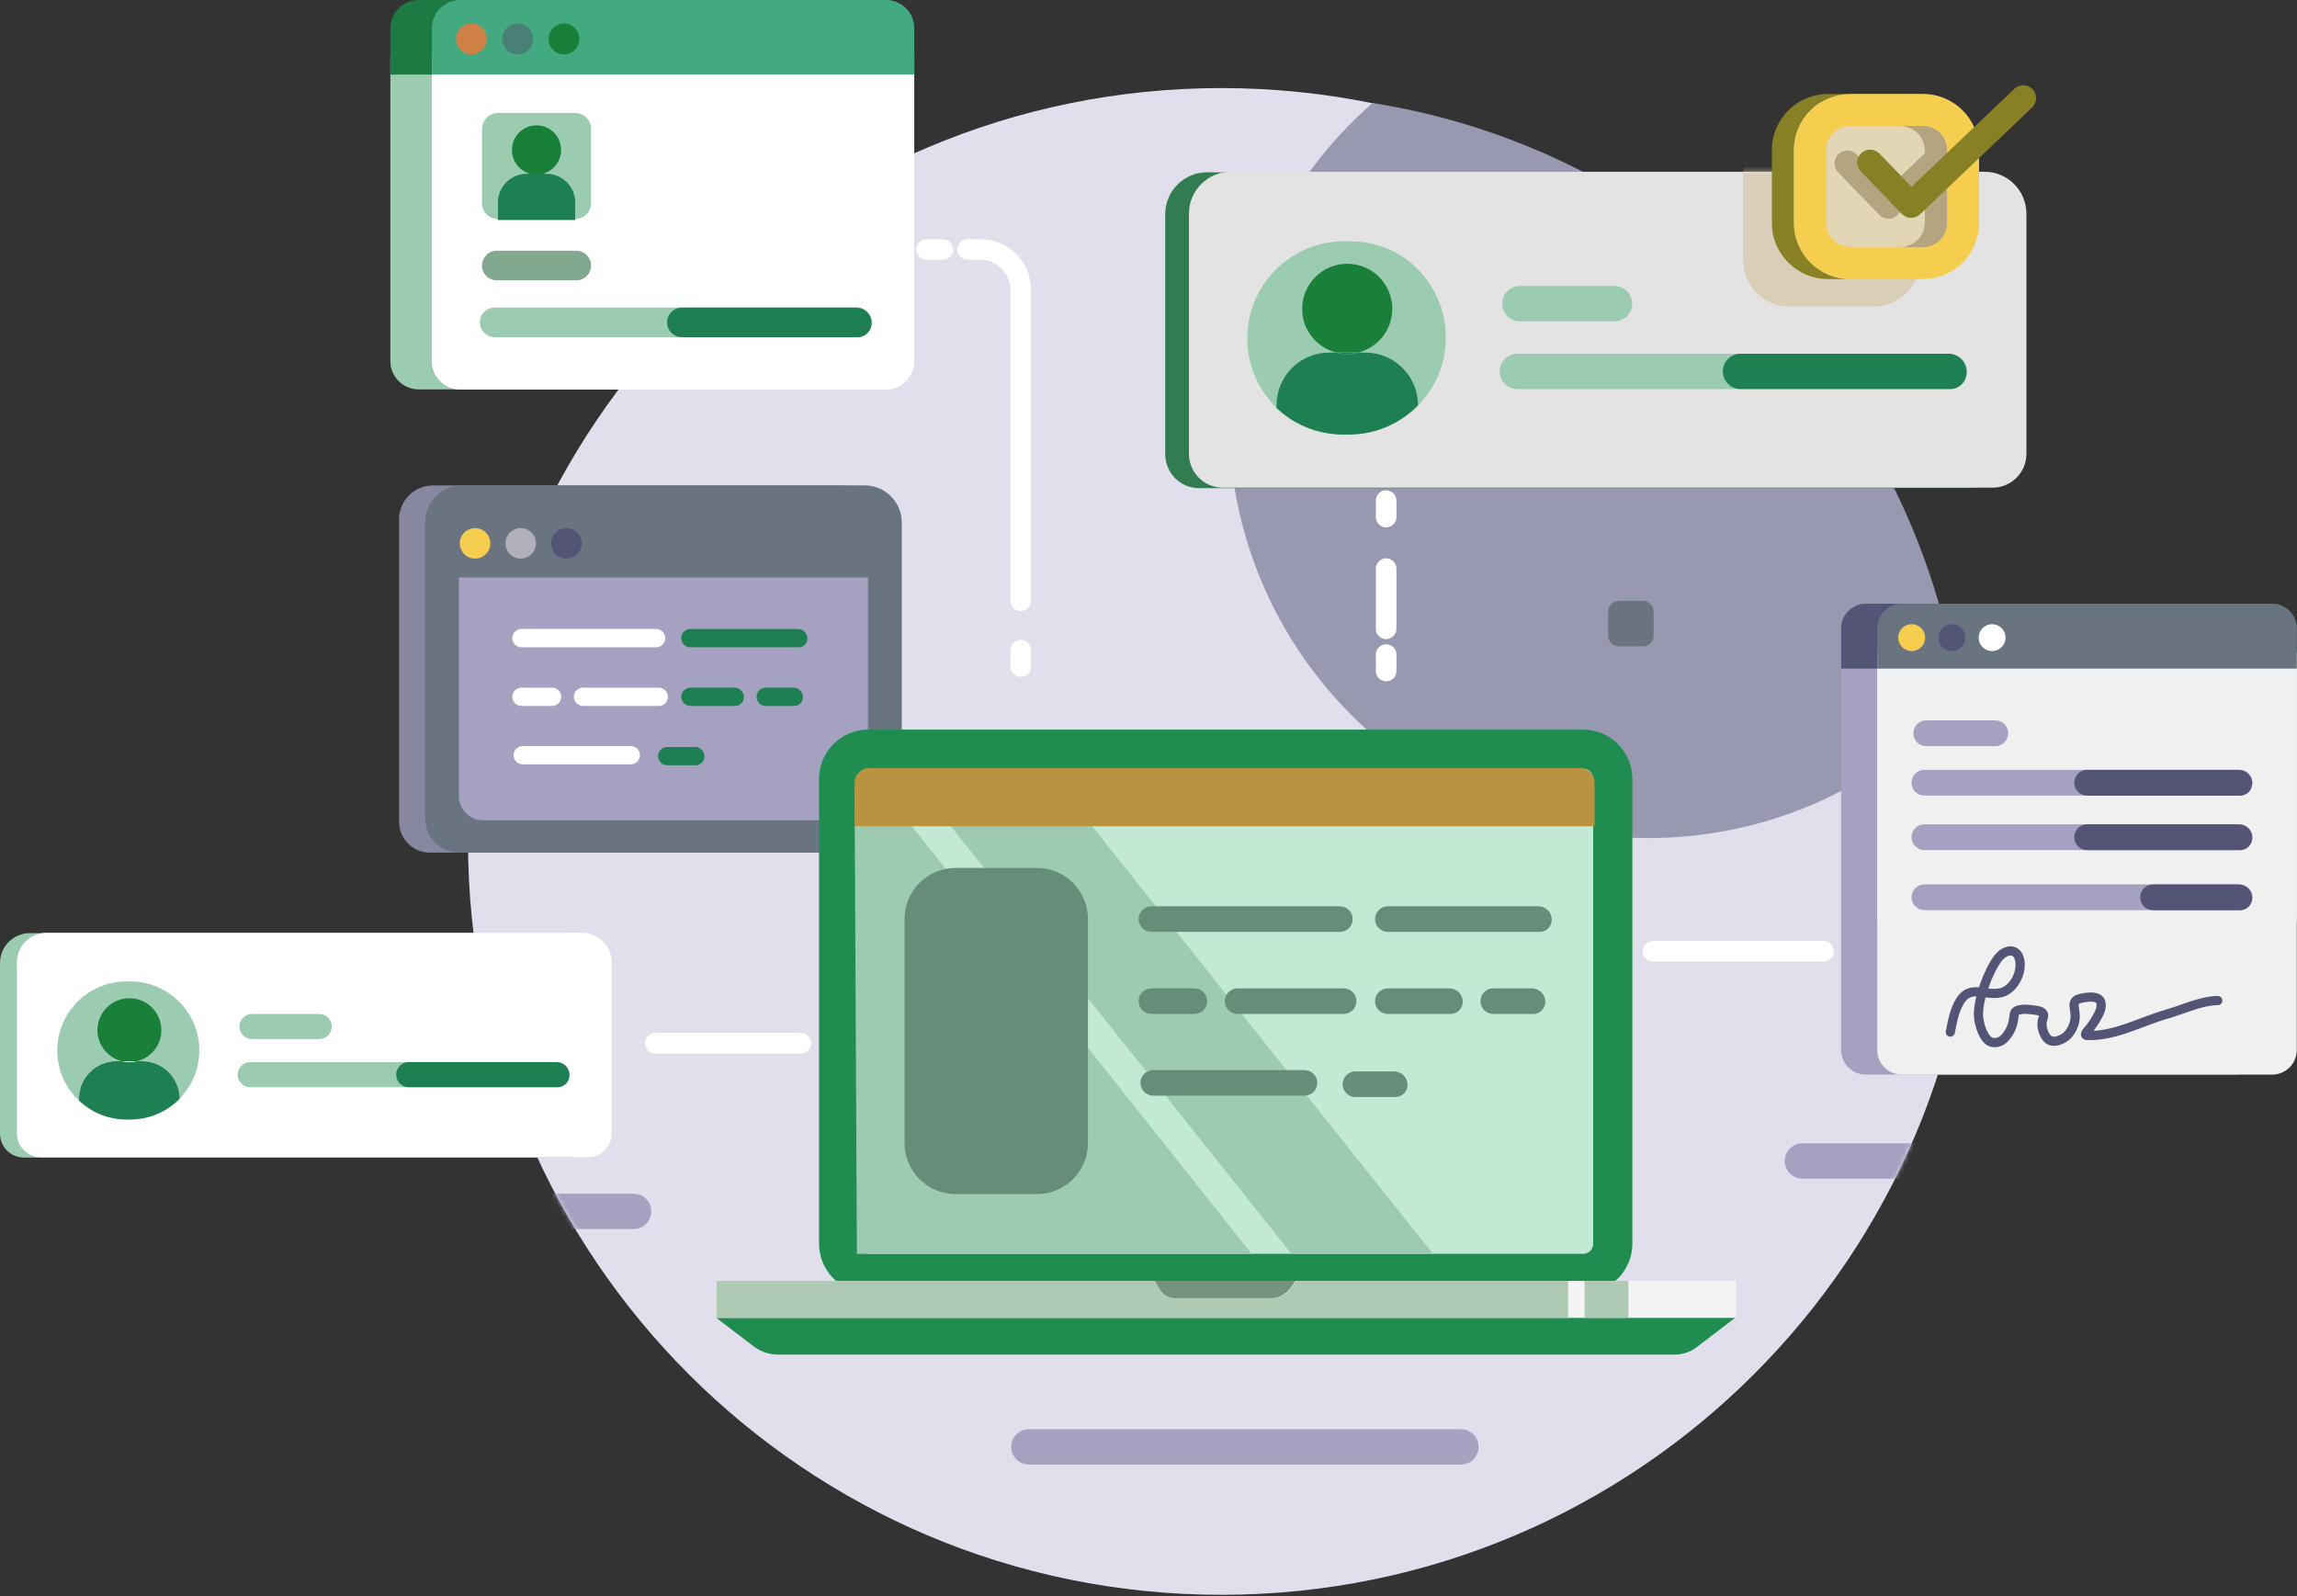 <svg width="518" height="360" viewBox="0 0 518 360" fill="none" xmlns="http://www.w3.org/2000/svg">
<rect x="0" y="0" width="518" height="360" fill="#333333" stroke="none"/>
<g clip-path="url(#clip0_2846_24761)">
<path d="M275.43 359.639C369.258 359.639 445.32 283.577 445.32 189.749C445.32 95.922 369.258 19.859 275.43 19.859C181.602 19.859 105.54 95.922 105.54 189.749C105.54 283.577 181.602 359.639 275.43 359.639Z" fill="#E1DFEC"/>
<path d="M277.13 94.481C277.13 146.68 319.45 188.99 371.64 188.99C399.51 188.99 424.56 176.93 441.86 157.74C432.09 88.811 378.11 34.111 309.54 23.23C289.68 40.56 277.13 66.05 277.13 94.481Z" fill="#9898B1"/>
<path d="M89.99 185.301C89.99 189.151 93.11 192.271 96.96 192.271H190.5C194.35 192.271 197.47 189.151 197.47 185.301V117.111C197.47 112.891 194.05 109.471 189.83 109.471H97.63C93.41 109.471 89.99 112.891 89.99 117.111V185.301Z" fill="#8787A0"/>
<path d="M95.88 184.581C95.88 188.831 99.32 192.271 103.57 192.271H195.67C199.92 192.271 203.36 188.831 203.36 184.581V117.821C203.36 113.211 199.62 109.461 195 109.461H104.23C99.62 109.461 95.87 113.201 95.87 117.821V184.581H95.88Z" fill="#6A7480"/>
<path d="M103.49 179.57C103.49 182.55 105.91 184.97 108.89 184.97H190.35C193.33 184.97 195.75 182.55 195.75 179.57V130.23H103.49V179.57Z" fill="#A5A1C0"/>
<path d="M107.13 125.972C109.03 125.972 110.57 124.432 110.57 122.532C110.57 120.632 109.03 119.092 107.13 119.092C105.231 119.092 103.69 120.632 103.69 122.532C103.69 124.432 105.231 125.972 107.13 125.972Z" fill="#F5CE50"/>
<path d="M117.43 125.972C119.33 125.972 120.87 124.432 120.87 122.532C120.87 120.632 119.33 119.092 117.43 119.092C115.53 119.092 113.99 120.632 113.99 122.532C113.99 124.432 115.53 125.972 117.43 125.972Z" fill="#B1AFBC"/>
<path d="M127.73 125.972C129.63 125.972 131.17 124.432 131.17 122.532C131.17 120.632 129.63 119.092 127.73 119.092C125.83 119.092 124.29 120.632 124.29 122.532C124.29 124.432 125.83 125.972 127.73 125.972Z" fill="#545477"/>
<path d="M142.25 168.242H117.88C116.743 168.242 115.82 169.164 115.82 170.302C115.82 171.44 116.743 172.362 117.88 172.362H142.25C143.388 172.362 144.31 171.44 144.31 170.302C144.31 169.164 143.388 168.242 142.25 168.242Z" fill="white"/>
<path d="M147.961 141.842H117.581C116.443 141.842 115.521 142.764 115.521 143.902C115.521 145.04 116.443 145.962 117.581 145.962H147.961C149.098 145.962 150.021 145.04 150.021 143.902C150.021 142.764 149.098 141.842 147.961 141.842Z" fill="white"/>
<path d="M179.96 141.842H155.68C154.54 141.842 153.62 142.762 153.62 143.902C153.62 145.042 154.54 145.962 155.68 145.962H180.15C181.22 145.962 182.08 145.092 182.08 144.032V143.972C182.08 142.802 181.13 141.842 179.95 141.842H179.96Z" fill="#1E8052"/>
<path d="M124.511 155.072H117.581C116.443 155.072 115.521 155.995 115.521 157.132C115.521 158.27 116.443 159.192 117.581 159.192H124.511C125.648 159.192 126.571 158.27 126.571 157.132C126.571 155.995 125.648 155.072 124.511 155.072Z" fill="white"/>
<path d="M148.56 155.072H131.47C130.332 155.072 129.41 155.995 129.41 157.132C129.41 158.27 130.332 159.192 131.47 159.192H148.56C149.698 159.192 150.62 158.27 150.62 157.132C150.62 155.995 149.698 155.072 148.56 155.072Z" fill="white"/>
<path d="M165.601 155.073H155.691C154.551 155.073 153.631 155.993 153.631 157.133C153.631 158.273 154.551 159.193 155.691 159.193H165.791C166.881 159.193 167.761 158.313 167.761 157.223C167.761 156.033 166.791 155.062 165.601 155.062V155.073Z" fill="#1E8052"/>
<path d="M178.91 155.073H172.68C171.54 155.073 170.62 155.993 170.62 157.133C170.62 158.273 171.54 159.193 172.68 159.193H179.11C180.2 159.193 181.08 158.313 181.08 157.223C181.08 156.033 180.11 155.062 178.92 155.062L178.91 155.073Z" fill="#1E8052"/>
<path d="M156.69 168.451H150.46C149.32 168.451 148.4 169.371 148.4 170.511C148.4 171.651 149.32 172.571 150.46 172.571H156.89C157.98 172.571 158.86 171.691 158.86 170.601C158.86 169.411 157.89 168.441 156.7 168.441L156.69 168.451Z" fill="#1E8052"/>
<path d="M356.989 168.939H195.829C192.123 168.939 189.119 171.944 189.119 175.649V280.449C189.119 284.155 192.123 287.159 195.829 287.159H356.989C360.695 287.159 363.699 284.155 363.699 280.449V175.649C363.699 171.944 360.695 168.939 356.989 168.939Z" fill="#C2E9D4" stroke="#1F8C50" stroke-width="8.83" stroke-miterlimit="10"/>
<path d="M377.65 305.47H175.49C173.48 305.47 171.53 304.81 169.93 303.59L161.51 297.16H391.31L382.64 303.78C381.2 304.88 379.45 305.47 377.64 305.47H377.65Z" fill="#1F8C50"/>
<path d="M292.07 288.85C290.79 290.95 289.2 292.76 286.76 292.76H264.88C262.71 292.76 261.55 291.26 260.67 289.47C260.62 289.36 260.52 289.14 260.41 288.85H161.35V297.16H391.47V288.85H292.07Z" fill="#F5F4F4"/>
<path d="M264.89 292.76H286.77C289.21 292.76 290.8 290.95 292.08 288.85H260.42C260.54 289.14 260.63 289.37 260.68 289.47C261.57 291.25 262.72 292.76 264.89 292.76Z" fill="#749280"/>
<path d="M292.23 288.85C290.95 290.95 289.36 292.76 286.92 292.76H265.04C262.87 292.76 261.71 291.26 260.83 289.47C260.78 289.36 260.68 289.14 260.57 288.85H161.51V297.16H353.63V288.85H292.22H292.23Z" fill="#AFCAB4"/>
<path d="M367.23 288.85H357.34V297.16H367.23V288.85Z" fill="#AFCAB4"/>
<path d="M192.72 178.71L193.24 282.75H282.27L196.07 174.3C195.73 173.87 195.07 173.8 194.67 174.18C193.46 175.31 192.71 176.92 192.71 178.71H192.72Z" fill="#9DCBB1"/>
<path d="M204.14 173.43L291.25 282.75H323.14L236.03 173.43H204.14Z" fill="#9DCBB1"/>
<path d="M196.039 173.199H356.299C358.119 173.199 359.599 174.679 359.599 176.499V186.319H192.739V176.499C192.739 174.679 194.219 173.199 196.039 173.199Z" fill="#BA9340"/>
<path d="M294.169 241.309H260.079C258.483 241.309 257.189 242.6 257.189 244.194C257.189 245.787 258.483 247.079 260.079 247.079H294.169C295.766 247.079 297.059 245.787 297.059 244.194C297.059 242.6 295.766 241.309 294.169 241.309Z" fill="#668D79"/>
<path d="M302.16 204.369H259.66C258.063 204.369 256.77 205.661 256.77 207.254C256.77 208.847 258.063 210.139 259.66 210.139H302.16C303.756 210.139 305.05 208.847 305.05 207.254C305.05 205.661 303.756 204.369 302.16 204.369Z" fill="#668D79"/>
<path d="M346.95 204.369H312.98C311.39 204.369 310.09 205.659 310.09 207.259C310.09 208.849 311.38 210.149 312.98 210.149H347.22C348.71 210.149 349.93 208.939 349.93 207.439V207.349C349.93 205.709 348.6 204.369 346.95 204.369Z" fill="#668D79"/>
<path d="M269.34 222.879H259.66C258.063 222.879 256.77 224.171 256.77 225.764C256.77 227.357 258.063 228.649 259.66 228.649H269.34C270.936 228.649 272.23 227.357 272.23 225.764C272.23 224.171 270.936 222.879 269.34 222.879Z" fill="#668D79"/>
<path d="M303 222.879H279.1C277.504 222.879 276.21 224.171 276.21 225.764C276.21 227.357 277.504 228.649 279.1 228.649H303C304.596 228.649 305.89 227.357 305.89 225.764C305.89 224.171 304.596 222.879 303 222.879Z" fill="#668D79"/>
<path d="M326.85 222.879H312.98C311.39 222.879 310.09 224.169 310.09 225.769C310.09 227.359 311.38 228.659 312.98 228.659H327.12C328.64 228.659 329.87 227.429 329.87 225.909C329.87 224.239 328.52 222.889 326.85 222.889V222.879Z" fill="#668D79"/>
<path d="M345.469 222.879H336.749C335.159 222.879 333.859 224.169 333.859 225.769C333.859 227.359 335.149 228.659 336.749 228.659H345.739C347.259 228.659 348.489 227.429 348.489 225.909C348.489 224.239 347.139 222.889 345.469 222.889V222.879Z" fill="#668D79"/>
<path d="M314.389 241.609H305.669C304.079 241.609 302.779 242.899 302.779 244.499C302.779 246.089 304.069 247.389 305.669 247.389H314.659C316.179 247.389 317.409 246.159 317.409 244.639C317.409 242.969 316.059 241.619 314.389 241.619V241.609Z" fill="#668D79"/>
<path d="M233.829 195.719H215.509C209.147 195.719 203.989 200.876 203.989 207.239V257.759C203.989 264.121 209.147 269.279 215.509 269.279H233.829C240.192 269.279 245.349 264.121 245.349 257.759V207.239C245.349 200.876 240.192 195.719 233.829 195.719Z" fill="#668D79"/>
<path d="M415.19 236.771C415.19 239.841 417.68 242.331 420.75 242.331H504.24C507.31 242.331 509.8 239.841 509.8 236.771V147.121H415.19V236.771Z" fill="#A5A1C0"/>
<path d="M423.341 206.971C423.341 210.041 425.831 212.531 428.901 212.531H512.391C515.461 212.531 517.951 210.041 517.951 206.971V147.131H423.341V206.971Z" fill="white"/>
<path d="M512.391 136.15H428.901C425.831 136.15 423.341 138.64 423.341 141.71V150.77H517.951V141.71C517.951 138.64 515.461 136.15 512.391 136.15Z" fill="#1E8052"/>
<path d="M507.991 185.33H489.921C489.004 185.33 488.261 186.073 488.261 186.99V189.48C488.261 190.397 489.004 191.14 489.921 191.14H507.991C508.908 191.14 509.651 190.397 509.651 189.48V186.99C509.651 186.073 508.908 185.33 507.991 185.33Z" fill="#92FF99"/>
<path d="M507.991 196.48H489.921C489.004 196.48 488.261 197.224 488.261 198.14V200.63C488.261 201.547 489.004 202.29 489.921 202.29H507.991C508.908 202.29 509.651 201.547 509.651 200.63V198.14C509.651 197.224 508.908 196.48 507.991 196.48Z" fill="#92FF99"/>
<path d="M506.521 158.32H491.391C489.662 158.32 488.261 159.722 488.261 161.45V175.98C488.261 177.709 489.662 179.11 491.391 179.11H506.521C508.249 179.11 509.651 177.709 509.651 175.98V161.45C509.651 159.722 508.249 158.32 506.521 158.32Z" fill="#92FF99"/>
<path d="M498.951 170.39C501.619 170.39 503.781 168.228 503.781 165.56C503.781 162.893 501.619 160.73 498.951 160.73C496.284 160.73 494.121 162.893 494.121 165.56C494.121 168.228 496.284 170.39 498.951 170.39Z" fill="#758080"/>
<path d="M506.531 175.88C506.531 172.77 504.011 170.24 500.891 170.24H497.011C493.901 170.24 491.371 172.76 491.371 175.88V179.32H506.531V175.88Z" fill="#548080"/>
<path d="M431.101 146.82C432.775 146.82 434.131 145.463 434.131 143.79C434.131 142.116 432.775 140.76 431.101 140.76C429.428 140.76 428.071 142.116 428.071 143.79C428.071 145.463 429.428 146.82 431.101 146.82Z" fill="#809C8D"/>
<path d="M440.172 146.82C441.845 146.82 443.202 145.463 443.202 143.79C443.202 142.116 441.845 140.76 440.172 140.76C438.498 140.76 437.142 142.116 437.142 143.79C437.142 145.463 438.498 146.82 440.172 146.82Z" fill="#809C8D"/>
<path d="M449.241 146.82C450.914 146.82 452.271 145.463 452.271 143.79C452.271 142.116 450.914 140.76 449.241 140.76C447.568 140.76 446.211 142.116 446.211 143.79C446.211 145.463 447.568 146.82 449.241 146.82Z" fill="#809C8D"/>
<path d="M504.24 136.15H420.75C417.68 136.15 415.19 138.64 415.19 141.71V150.77H509.8V141.71C509.8 138.64 507.31 136.15 504.24 136.15Z" fill="#545477"/>
<path d="M423.341 236.771C423.341 239.841 425.831 242.331 428.901 242.331H512.391C515.461 242.331 517.951 239.841 517.951 236.771V147.121H423.341V236.771Z" fill="#F0F0F0"/>
<path d="M512.391 136.15H428.901C425.831 136.15 423.341 138.64 423.341 141.71V150.77H517.951V141.71C517.951 138.64 515.461 136.15 512.391 136.15Z" fill="#6A7480"/>
<path d="M449.96 162.451H434.39C432.783 162.451 431.48 163.752 431.48 165.356C431.48 166.961 432.783 168.261 434.39 168.261H449.96C451.568 168.261 452.87 166.961 452.87 165.356C452.87 163.752 451.568 162.451 449.96 162.451Z" fill="#A5A1C0"/>
<path d="M505.051 173.602H433.971C432.363 173.602 431.061 174.902 431.061 176.507C431.061 178.111 432.363 179.412 433.971 179.412H505.051C506.658 179.412 507.961 178.111 507.961 176.507C507.961 174.902 506.658 173.602 505.051 173.602Z" fill="#A5A1C0"/>
<path d="M504.891 173.602H470.681C469.071 173.602 467.771 174.902 467.771 176.512C467.771 178.122 469.071 179.422 470.681 179.422H505.161C506.671 179.422 507.891 178.202 507.891 176.702V176.612C507.891 174.952 506.551 173.612 504.891 173.612V173.602Z" fill="#545477"/>
<path d="M505.051 185.891H433.971C432.363 185.891 431.061 187.191 431.061 188.796C431.061 190.4 432.363 191.701 433.971 191.701H505.051C506.658 191.701 507.961 190.4 507.961 188.796C507.961 187.191 506.658 185.891 505.051 185.891Z" fill="#A5A1C0"/>
<path d="M504.891 185.891H470.681C469.071 185.891 467.771 187.191 467.771 188.801C467.771 190.411 469.071 191.711 470.681 191.711H505.161C506.671 191.711 507.891 190.491 507.891 188.991V188.901C507.891 187.241 506.551 185.901 504.891 185.901V185.891Z" fill="#545477"/>
<path d="M505.051 199.441H433.971C432.363 199.441 431.061 200.742 431.061 202.346C431.061 203.951 432.363 205.251 433.971 205.251H505.051C506.658 205.251 507.961 203.951 507.961 202.346C507.961 200.742 506.658 199.441 505.051 199.441Z" fill="#A5A1C0"/>
<path d="M504.891 199.441H485.551C483.941 199.441 482.641 200.741 482.641 202.351C482.641 203.961 483.941 205.261 485.551 205.261H505.161C506.671 205.261 507.891 204.041 507.891 202.541V202.451C507.891 200.791 506.551 199.451 504.891 199.451V199.441Z" fill="#545477"/>
<path d="M431.1 146.82C432.774 146.82 434.13 145.463 434.13 143.79C434.13 142.116 432.774 140.76 431.1 140.76C429.427 140.76 428.07 142.116 428.07 143.79C428.07 145.463 429.427 146.82 431.1 146.82Z" fill="#F5CE50"/>
<path d="M440.171 146.82C441.844 146.82 443.201 145.463 443.201 143.79C443.201 142.116 441.844 140.76 440.171 140.76C438.497 140.76 437.141 142.116 437.141 143.79C437.141 145.463 438.497 146.82 440.171 146.82Z" fill="#545477"/>
<path d="M449.24 146.82C450.913 146.82 452.27 145.463 452.27 143.79C452.27 142.116 450.913 140.76 449.24 140.76C447.567 140.76 446.21 142.116 446.21 143.79C446.21 145.463 447.567 146.82 449.24 146.82Z" fill="white"/>
<path d="M439.82 232.751C440.27 230.421 440.77 227.621 442.09 225.621C444.47 222.001 447.56 224.641 451.16 223.881C453.68 223.351 455.7 220.141 455.56 217.301C455.37 213.641 452.39 213.771 450.59 216.081C448.39 218.911 445.95 225.571 446.18 229.201C446.33 231.471 447.54 234.741 449.25 235.061C450.6 235.321 451.66 234.681 452.47 233.641C453.57 232.241 454.03 230.811 454.19 229.061C454.21 228.821 454.24 228.581 454.35 228.371C454.49 228.101 454.76 227.921 455.05 227.821C456.24 227.401 457.87 227.651 459.1 227.821C459.66 227.901 460.51 228.061 460.78 228.641C460.97 229.041 460.76 229.501 460.64 229.921C460.25 231.211 460.68 232.851 461.47 233.921C462.19 234.891 463.08 234.961 464.16 234.651C464.73 234.491 465.26 234.221 465.73 233.871C466.7 233.131 467.35 232.051 467.71 230.911C468.77 227.611 466.04 225.661 469.75 225.021C470.96 224.811 473.44 224.461 473.8 226.151C474.08 227.461 473.17 228.951 472.53 230.021C472.16 230.631 471.76 231.211 471.34 231.791C471.13 232.081 469.6 233.461 470.68 233.501C476.84 233.761 482.88 230.331 488.68 228.681C492.12 227.701 496.49 225.631 500.14 225.631" stroke="#545477" stroke-width="2.07" stroke-miterlimit="10" stroke-linecap="round"/>
<path d="M0 255.63C0 258.62 2.42 261.04 5.41 261.04H128.76C131.75 261.04 134.17 258.62 134.17 255.63V217.15C134.17 213.44 131.16 210.43 127.45 210.43H6.72C3.01 210.43 0 213.44 0 217.15V255.63Z" fill="#9BCBB1"/>
<path d="M3.8 255.55C3.8 258.54 6.22 260.96 9.21 260.96H132.56C135.55 260.96 137.97 258.54 137.97 255.55V217.07C137.97 213.36 134.96 210.35 131.25 210.35H10.52C6.81 210.35 3.8 213.36 3.8 217.07V255.55Z" fill="white"/>
<path d="M71.99 228.65H56.82C55.257 228.65 53.99 229.917 53.99 231.48C53.99 233.043 55.257 234.31 56.82 234.31H71.99C73.553 234.31 74.82 233.043 74.82 231.48C74.82 229.917 73.553 228.65 71.99 228.65Z" fill="#9BCBB1"/>
<path d="M125.63 239.51H56.41C54.847 239.51 53.58 240.777 53.58 242.34C53.58 243.903 54.847 245.17 56.41 245.17H125.63C127.193 245.17 128.46 243.903 128.46 242.34C128.46 240.777 127.193 239.51 125.63 239.51Z" fill="#9BCBB1"/>
<path d="M44.96 236.9C44.96 228.3 37.99 221.33 29.39 221.33H28.49C19.89 221.33 12.92 228.3 12.92 236.9C12.92 241.36 14.8 245.36 17.8 248.2V247.76C17.8 243.1 21.58 239.32 26.24 239.32H27.36C24.23 238.52 21.91 235.7 21.91 232.32C21.91 228.33 25.15 225.09 29.14 225.09C33.13 225.09 36.37 228.33 36.37 232.32C36.37 235.7 34.05 238.52 30.92 239.32H32.04C36.7 239.32 40.48 243.1 40.48 247.76V247.79C43.23 244.98 44.94 241.14 44.94 236.9H44.96Z" fill="#9BCBB1"/>
<path d="M36.4 232.31C36.4 228.32 33.16 225.08 29.169 225.08C25.18 225.08 21.939 228.32 21.939 232.31C21.939 235.69 24.259 238.51 27.39 239.31H30.959C34.09 238.51 36.41 235.69 36.41 232.31H36.4Z" fill="#197F39"/>
<path d="M32.07 239.311H30.95C30.38 239.461 29.78 239.541 29.16 239.541C28.54 239.541 27.95 239.451 27.37 239.311H26.25C21.59 239.311 17.81 243.091 17.81 247.751V248.191C20.6 250.831 24.35 252.461 28.49 252.461H29.39C33.74 252.461 37.68 250.671 40.5 247.791V247.761C40.5 243.101 36.72 239.321 32.06 239.321L32.07 239.311Z" fill="#1E8052"/>
<path d="M125.48 239.51H92.17C90.61 239.51 89.34 240.78 89.34 242.34C89.34 243.9 90.61 245.17 92.17 245.17H125.75C127.22 245.17 128.4 243.98 128.4 242.52V242.43C128.4 240.82 127.09 239.51 125.48 239.51Z" fill="#1E8052"/>
<path d="M262.78 102.46C262.78 106.67 266.19 110.08 270.4 110.08H444.01C448.22 110.08 451.63 106.67 451.63 102.46V48.31C451.63 43.09 447.4 38.85 442.17 38.85H272.23C267.01 38.85 262.77 43.08 262.77 48.31V102.46H262.78Z" fill="#337C51"/>
<path d="M268.129 102.35C268.129 106.56 271.539 109.97 275.749 109.97H449.359C453.569 109.97 456.979 106.56 456.979 102.35V48.191C456.979 42.971 452.749 38.73 447.519 38.73H277.579C272.359 38.73 268.119 42.961 268.119 48.191V102.34L268.129 102.35Z" fill="#E3E3E3"/>
<path d="M364.11 64.5H342.75C340.551 64.5 338.77 66.282 338.77 68.48V68.49C338.77 70.688 340.551 72.47 342.75 72.47H364.11C366.308 72.47 368.09 70.688 368.09 68.49V68.48C368.09 66.282 366.308 64.5 364.11 64.5Z" fill="#9BCBB1"/>
<path d="M439.599 79.769H342.169C339.971 79.769 338.189 81.551 338.189 83.749V83.76C338.189 85.958 339.971 87.74 342.169 87.74H439.599C441.798 87.74 443.579 85.958 443.579 83.76V83.749C443.579 81.551 441.798 79.769 439.599 79.769Z" fill="#9BCBB1"/>
<path d="M287.85 92.02C288.77 92.88 289.75 93.67 290.81 94.37C289.75 93.64 288.76 92.83 287.85 91.93V92.01V92.02Z" fill="#1E8052"/>
<path d="M303.82 79.83C304.69 79.83 305.53 79.71 306.34 79.5H301.31C302.12 79.71 302.96 79.83 303.82 79.83Z" fill="#1E8052"/>
<path d="M303.189 54.391C291.089 54.391 281.279 64.201 281.279 76.301C281.279 82.431 283.799 87.961 287.849 91.941V91.391C287.849 84.831 293.169 79.511 299.729 79.511H301.299C296.899 78.391 293.639 74.411 293.639 69.661C293.639 64.041 298.199 59.481 303.819 59.481C309.439 59.481 313.999 64.041 313.999 69.661C313.999 74.411 310.739 78.391 306.339 79.511H307.909C314.469 79.511 319.789 84.831 319.789 91.391V91.441C323.669 87.491 326.059 82.081 326.059 76.101C326.059 68.601 322.279 61.971 316.529 58.031C313.069 55.741 308.919 54.401 304.449 54.401H303.189V54.391Z" fill="#9BCBB1"/>
<path d="M314 69.651C314 64.031 309.44 59.471 303.82 59.471C298.2 59.471 293.64 64.031 293.64 69.651C293.64 74.401 296.9 78.381 301.3 79.501H306.33C310.73 78.381 313.99 74.401 313.99 69.651H314Z" fill="#197F39"/>
<path d="M304.149 98C310.279 98 315.809 95.48 319.789 91.43V91.38C319.789 84.82 314.469 79.5 307.909 79.5H306.339C305.529 79.71 304.689 79.83 303.819 79.83C302.949 79.83 302.109 79.71 301.309 79.5H299.739C293.179 79.5 287.859 84.82 287.859 91.38V91.93C288.769 92.82 289.759 93.64 290.819 94.37C294.279 96.66 298.429 98 302.899 98H304.159H304.149Z" fill="#1E8052"/>
<path d="M439.39 79.769H392.5C390.3 79.769 388.52 81.549 388.52 83.749C388.52 85.95 390.3 87.73 392.5 87.73H439.76C441.82 87.73 443.49 86.059 443.49 83.999V83.879C443.49 81.609 441.65 79.769 439.38 79.769H439.39Z" fill="#1E8052"/>
<mask id="mask0_2846_24761" style="mask-type:luminance" maskUnits="userSpaceOnUse" x="268" y="38" width="189" height="72">
<path d="M268.129 102.35C268.129 106.56 271.539 109.97 275.749 109.97H449.359C453.569 109.97 456.979 106.56 456.979 102.35V48.191C456.979 42.971 452.749 38.73 447.519 38.73H277.579C272.359 38.73 268.119 42.961 268.119 48.191V102.34L268.129 102.35Z" fill="white"/>
</mask>
<g mask="url(#mask0_2846_24761)">
<path d="M422.559 29.191H403.529C397.758 29.191 393.079 33.87 393.079 39.641V58.671C393.079 64.443 397.758 69.121 403.529 69.121H422.559C428.33 69.121 433.009 64.443 433.009 58.671V39.641C433.009 33.87 428.33 29.191 422.559 29.191Z" fill="#D9CEB7"/>
</g>
<path d="M431.309 23.01H412.279C406.508 23.01 401.829 27.688 401.829 33.46V52.49C401.829 58.261 406.508 62.94 412.279 62.94H431.309C437.08 62.94 441.759 58.261 441.759 52.49V33.46C441.759 27.688 437.08 23.01 431.309 23.01Z" fill="#E2D6B4"/>
<path d="M439.059 33.832C439.059 30.852 436.629 28.422 433.649 28.422H428.669C431.649 28.422 434.079 30.852 434.079 33.832V50.272C434.079 53.252 431.649 55.682 428.669 55.682H433.649C436.629 55.682 439.059 53.252 439.059 50.272V33.832Z" fill="#AD9880"/>
<path d="M404.559 50.281V33.841C404.559 26.861 410.239 21.191 417.209 21.191H412.229C405.249 21.191 399.579 26.871 399.579 33.841V50.281C399.579 57.261 405.259 62.931 412.229 62.931H417.209C410.229 62.931 404.559 57.251 404.559 50.281Z" fill="#878024"/>
<path d="M433.659 21.182H417.219C410.239 21.182 404.569 26.862 404.569 33.832V50.272C404.569 57.252 410.249 62.922 417.219 62.922H433.659C440.639 62.922 446.309 57.242 446.309 50.272V33.832C446.309 26.852 440.629 21.182 433.659 21.182ZM417.219 55.682C414.239 55.682 411.809 53.252 411.809 50.272V33.832C411.809 30.852 414.239 28.422 417.219 28.422H433.659C436.639 28.422 439.069 30.852 439.069 33.832V50.272C439.069 53.252 436.639 55.682 433.659 55.682H417.219Z" fill="#F5CE50"/>
<path d="M438.079 30.732C437.099 29.342 435.489 28.432 433.659 28.432H428.679C431.659 28.432 434.089 30.862 434.089 33.842V34.542L425.939 42.312L418.699 34.812C417.589 33.662 415.749 33.622 414.589 34.742C413.439 35.852 413.399 37.692 414.519 38.852L423.769 48.432C424.339 49.022 425.099 49.322 425.859 49.322C426.579 49.322 427.299 49.052 427.859 48.522L434.099 42.582V50.302C434.099 53.282 431.669 55.712 428.689 55.712H433.669C436.649 55.712 439.079 53.282 439.079 50.302V33.862C439.079 32.712 438.709 31.642 438.089 30.762L438.079 30.732Z" fill="#B5A480"/>
<path d="M430.989 49.131C430.229 49.131 429.469 48.831 428.899 48.241L419.649 38.661C418.539 37.511 418.569 35.671 419.719 34.551C420.869 33.441 422.709 33.471 423.829 34.621L431.069 42.121L454.259 20.031C455.419 18.921 457.259 18.971 458.369 20.131C459.479 21.291 459.429 23.131 458.269 24.241L432.989 48.321C432.429 48.861 431.709 49.121 430.989 49.121V49.131Z" fill="#878024"/>
<path d="M167.24 53.58H150.62C146.511 53.58 143.18 56.911 143.18 61.02V77.64C143.18 81.749 146.511 85.08 150.62 85.08H167.24C171.349 85.08 174.68 81.749 174.68 77.64V61.02C174.68 56.911 171.349 53.58 167.24 53.58Z" fill="#6A7480"/>
<path d="M370.49 135.5H365.07C363.734 135.5 362.65 136.583 362.65 137.92V143.34C362.65 144.677 363.734 145.76 365.07 145.76H370.49C371.827 145.76 372.91 144.677 372.91 143.34V137.92C372.91 136.583 371.827 135.5 370.49 135.5Z" fill="#6A7480"/>
<mask id="mask1_2846_24761" style="mask-type:luminance" maskUnits="userSpaceOnUse" x="105" y="19" width="341" height="341">
<path d="M275.43 359.639C369.258 359.639 445.32 283.577 445.32 189.749C445.32 95.922 369.258 19.859 275.43 19.859C181.602 19.859 105.54 95.922 105.54 189.749C105.54 283.577 181.602 359.639 275.43 359.639Z" fill="white"/>
</mask>
<g mask="url(#mask1_2846_24761)">
<path d="M329.45 322.291H232.02C229.822 322.291 228.04 324.073 228.04 326.271V326.281C228.04 328.479 229.822 330.261 232.02 330.261H329.45C331.648 330.261 333.43 328.479 333.43 326.281V326.271C333.43 324.073 331.648 322.291 329.45 322.291Z" fill="#A5A1C0"/>
<path d="M503.899 257.82H406.469C404.271 257.82 402.489 259.602 402.489 261.8V261.81C402.489 264.008 404.271 265.79 406.469 265.79H503.899C506.097 265.79 507.879 264.008 507.879 261.81V261.8C507.879 259.602 506.097 257.82 503.899 257.82Z" fill="#A5A1C0"/>
<path d="M142.88 269.189H45.45C43.252 269.189 41.47 270.971 41.47 273.169V273.179C41.47 275.378 43.252 277.159 45.45 277.159H142.88C145.078 277.159 146.86 275.378 146.86 273.179V273.169C146.86 270.971 145.078 269.189 142.88 269.189Z" fill="#A5A1C0"/>
</g>
<path d="M88.03 81.419C88.03 84.949 90.89 87.809 94.42 87.809H190.42C193.95 87.809 196.81 84.949 196.81 81.419V12.619H88.03V81.419Z" fill="#9BCBB1"/>
<path d="M97.391 81.419C97.391 84.949 100.251 87.809 103.781 87.809H199.781C203.311 87.809 206.171 84.949 206.171 81.419V12.619H97.391V81.419Z" fill="white"/>
<path d="M199.77 0H103.79C100.26 0 97.4 2.86 97.4 6.39V16.81H206.17V6.39C206.17 2.86 203.31 0 199.78 0H199.77Z" fill="#1E8052"/>
<path d="M194.72 56.541H173.93C172.881 56.541 172.03 57.392 172.03 58.441V61.321C172.03 62.37 172.881 63.221 173.93 63.221H194.72C195.77 63.221 196.62 62.37 196.62 61.321V58.441C196.62 57.392 195.77 56.541 194.72 56.541Z" fill="#92FF99"/>
<path d="M194.72 69.359H173.93C172.881 69.359 172.03 70.21 172.03 71.259V74.139C172.03 75.189 172.881 76.039 173.93 76.039H194.72C195.77 76.039 196.62 75.189 196.62 74.139V71.259C196.62 70.21 195.77 69.359 194.72 69.359Z" fill="#92FF99"/>
<path d="M193.02 25.49H175.63C173.642 25.49 172.03 27.102 172.03 29.09V45.8C172.03 47.788 173.642 49.4 175.63 49.4H193.02C195.009 49.4 196.62 47.788 196.62 45.8V29.09C196.62 27.102 195.009 25.49 193.02 25.49Z" fill="#92FF99"/>
<path d="M184.33 39.37C187.395 39.37 189.88 36.885 189.88 33.819C189.88 30.754 187.395 28.27 184.33 28.27C181.265 28.27 178.78 30.754 178.78 33.819C178.78 36.885 181.265 39.37 184.33 39.37Z" fill="#758080"/>
<path d="M193.04 45.669C193.04 42.09 190.14 39.19 186.56 39.19H182.1C178.52 39.19 175.62 42.09 175.62 45.669V49.62H193.04V45.669Z" fill="#548080"/>
<path d="M106.311 12.261C108.233 12.261 109.791 10.703 109.791 8.781C109.791 6.859 108.233 5.301 106.311 5.301C104.389 5.301 102.831 6.859 102.831 8.781C102.831 10.703 104.389 12.261 106.311 12.261Z" fill="#809C8D"/>
<path d="M116.741 12.261C118.663 12.261 120.221 10.703 120.221 8.781C120.221 6.859 118.663 5.301 116.741 5.301C114.819 5.301 113.261 6.859 113.261 8.781C113.261 10.703 114.819 12.261 116.741 12.261Z" fill="#809C8D"/>
<path d="M127.171 12.261C129.093 12.261 130.651 10.703 130.651 8.781C130.651 6.859 129.093 5.301 127.171 5.301C125.249 5.301 123.691 6.859 123.691 8.781C123.691 10.703 125.249 12.261 127.171 12.261Z" fill="#809C8D"/>
<path d="M190.41 0H94.42C90.89 0 88.03 2.86 88.03 6.39V16.81H196.8V6.39C196.8 2.86 193.94 0 190.41 0Z" fill="#1C7A42"/>
<path d="M97.391 81.419C97.391 84.949 100.251 87.809 103.781 87.809H199.781C203.311 87.809 206.171 84.949 206.171 81.419V12.619H97.391V81.419Z" fill="white"/>
<path d="M199.77 0H103.79C100.26 0 97.4 2.86 97.4 6.39V16.81H206.17V6.39C206.17 2.86 203.31 0 199.78 0H199.77Z" fill="#43A980"/>
<path d="M129.95 56.541H112.04C110.196 56.541 108.7 58.036 108.7 59.881C108.7 61.726 110.196 63.221 112.04 63.221H129.95C131.795 63.221 133.29 61.726 133.29 59.881C133.29 58.036 131.795 56.541 129.95 56.541Z" fill="#80A98F"/>
<path d="M193.28 69.359H111.55C109.705 69.359 108.21 70.855 108.21 72.699C108.21 74.544 109.705 76.039 111.55 76.039H193.28C195.125 76.039 196.62 74.544 196.62 72.699C196.62 70.855 195.125 69.359 193.28 69.359Z" fill="#9BCBB1"/>
<path d="M129.69 25.49H112.3C110.312 25.49 108.7 27.102 108.7 29.09V45.8C108.7 47.788 110.312 49.4 112.3 49.4H129.69C131.678 49.4 133.29 47.788 133.29 45.8V29.09C133.29 27.102 131.678 25.49 129.69 25.49Z" fill="#9BCBB1"/>
<path d="M120.99 39.37C124.056 39.37 126.54 36.885 126.54 33.819C126.54 30.754 124.056 28.27 120.99 28.27C117.925 28.27 115.44 30.754 115.44 33.819C115.44 36.885 117.925 39.37 120.99 39.37Z" fill="#197F39"/>
<path d="M129.71 45.669C129.71 42.09 126.81 39.19 123.23 39.19H118.77C115.19 39.19 112.29 42.09 112.29 45.669V49.62H129.71V45.669Z" fill="#1E8052"/>
<path d="M193.11 69.359H153.78C151.93 69.359 150.44 70.859 150.44 72.699C150.44 74.549 151.94 76.039 153.78 76.039H193.42C195.15 76.039 196.55 74.639 196.55 72.909V72.809C196.55 70.909 195.01 69.359 193.1 69.359H193.11Z" fill="#1E8052"/>
<path d="M106.31 12.261C108.232 12.261 109.79 10.703 109.79 8.781C109.79 6.859 108.232 5.301 106.31 5.301C104.388 5.301 102.83 6.859 102.83 8.781C102.83 10.703 104.388 12.261 106.31 12.261Z" fill="#CE8045"/>
<path d="M116.74 12.261C118.662 12.261 120.22 10.703 120.22 8.781C120.22 6.859 118.662 5.301 116.74 5.301C114.818 5.301 113.26 6.859 113.26 8.781C113.26 10.703 114.818 12.261 116.74 12.261Z" fill="#488075"/>
<path d="M127.17 12.261C129.092 12.261 130.65 10.703 130.65 8.781C130.65 6.859 129.092 5.301 127.17 5.301C125.248 5.301 123.69 6.859 123.69 8.781C123.69 10.703 125.248 12.261 127.17 12.261Z" fill="#197F39"/>
<path d="M312.59 112.891V116.611" stroke="white" stroke-width="4.64" stroke-miterlimit="10" stroke-linecap="round"/>
<path d="M312.59 128.23V141.8" stroke="white" stroke-width="4.64" stroke-miterlimit="10" stroke-linecap="round"/>
<path d="M312.59 147.611V151.321" stroke="white" stroke-width="4.64" stroke-miterlimit="10" stroke-linecap="round"/>
<path d="M230.181 150.31V146.6" stroke="white" stroke-width="4.64" stroke-miterlimit="10" stroke-linecap="round"/>
<path d="M230.181 135.46V65.33C230.181 60.32 226.121 56.26 221.111 56.26H218.221" stroke="white" stroke-width="4.64" stroke-miterlimit="10" stroke-linecap="round"/>
<path d="M212.65 56.26H208.94" stroke="white" stroke-width="4.64" stroke-miterlimit="10" stroke-linecap="round"/>
<path d="M372.76 214.52H411.19" stroke="white" stroke-width="4.64" stroke-miterlimit="10" stroke-linecap="round"/>
<path d="M147.76 235.26H180.62" stroke="white" stroke-width="4.64" stroke-miterlimit="10" stroke-linecap="round"/>
</g>
<defs>
<clipPath id="clip0_2846_24761">
<rect width="517.95" height="359.64" fill="white"/>
</clipPath>
</defs>
</svg>
